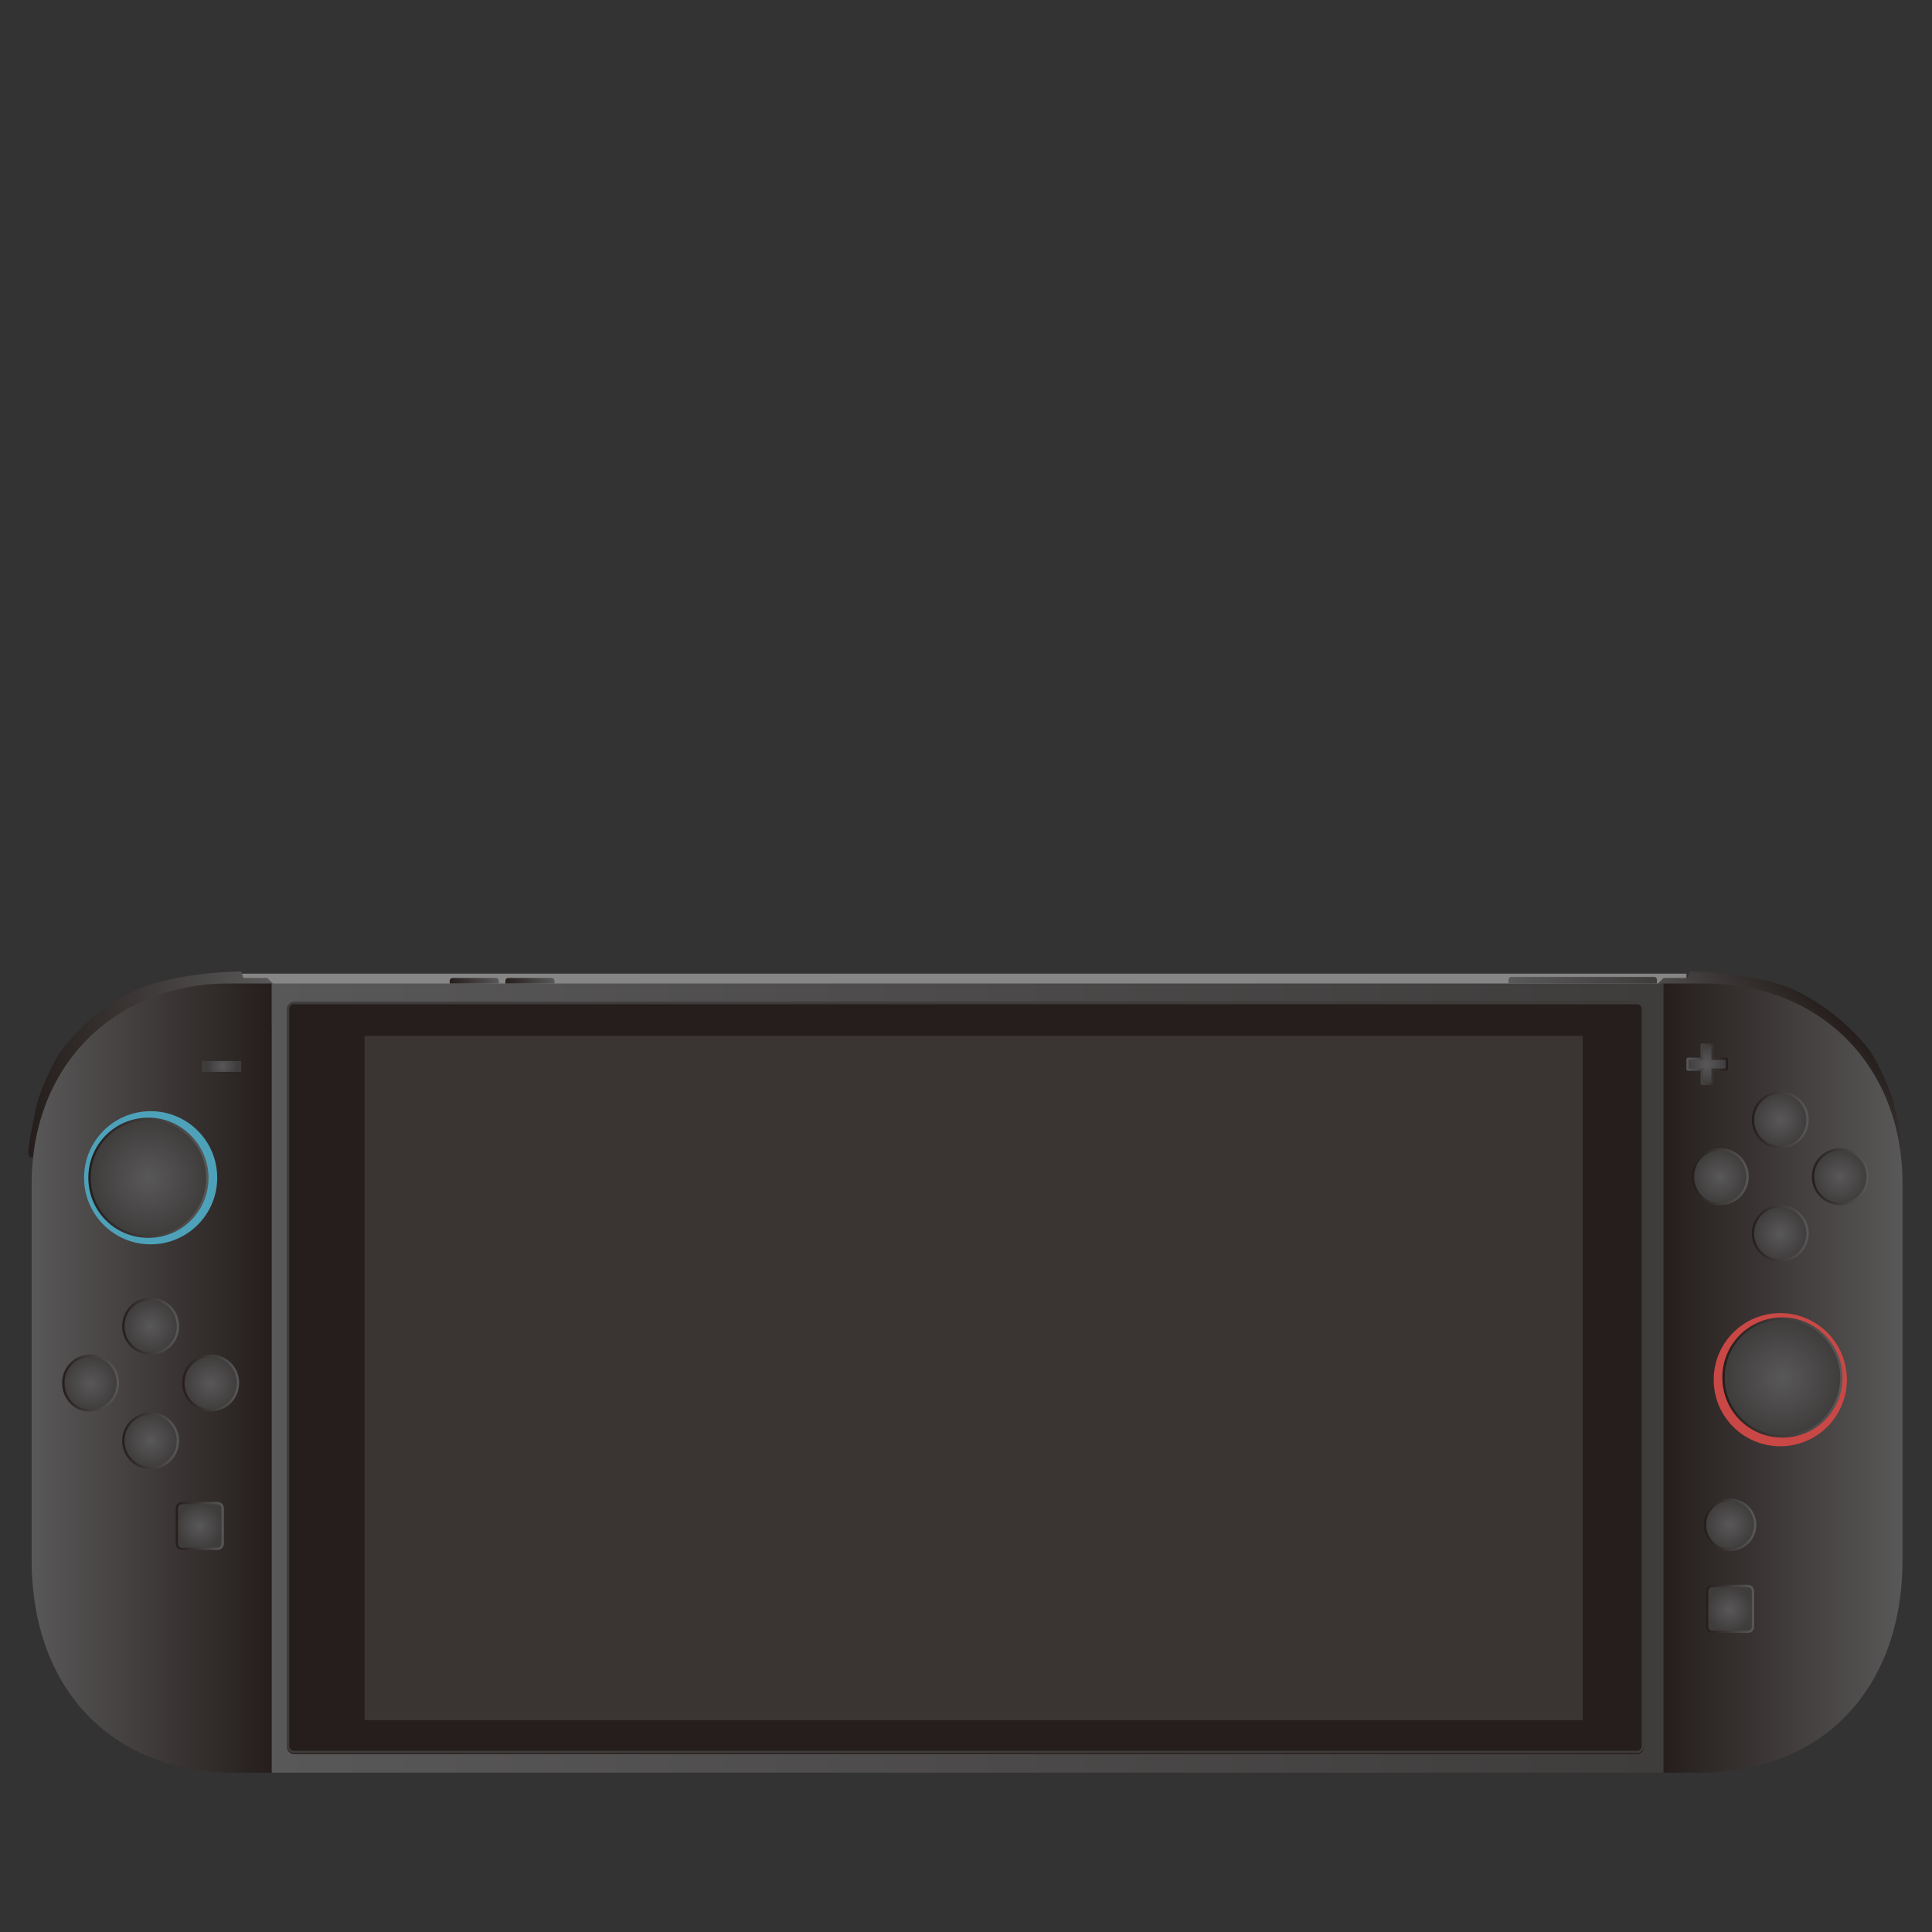<?xml version="1.0" encoding="utf-8"?>
<!-- Generator: Adobe Illustrator 28.1.0, SVG Export Plug-In . SVG Version: 6.00 Build 0)  -->
<svg version="1.1" id="レイヤー_1" xmlns="http://www.w3.org/2000/svg" xmlns:xlink="http://www.w3.org/1999/xlink" x="0px"
	 y="0px" viewBox="0 0 177 177" style="enable-background:new 0 0 177 177;" xml:space="preserve">
<rect x="0" y="0" width="177" height="177" fill="#333333" stroke="none"/>
<style type="text/css">
	.st0{fill:#868687;}
	.st1{fill:url(#SVGID_1_);}
	.st2{fill:url(#SVGID_00000068639423046882829870000012961090844072991133_);}
	.st3{fill:url(#SVGID_00000149368824262457213890000017327896757901331112_);}
	.st4{fill:url(#SVGID_00000165940062407480561760000011839236802934479525_);}
	
		.st5{fill:url(#SVGID_00000173857572798231137570000003543187196234207123_);stroke:url(#SVGID_00000023264079574426606740000015086915037639158178_);stroke-width:0.214;}
	
		.st6{fill:url(#SVGID_00000001634650170976798470000002492326049493691809_);stroke:url(#SVGID_00000012441439336448714600000009374646742895689644_);stroke-width:0.214;}
	
		.st7{fill:url(#SVGID_00000092425380989767034020000006433128422454258086_);stroke:url(#SVGID_00000142879973967041763730000011817445097122121602_);stroke-width:0.214;}
	
		.st8{fill:url(#SVGID_00000029012409648437009170000007161240637124635047_);stroke:url(#SVGID_00000117636704417910779270000006063135655117825457_);stroke-width:0.214;}
	
		.st9{fill:url(#SVGID_00000134250446819542440850000000168140167281611426_);stroke:url(#SVGID_00000140729703410978763780000015961709197652706751_);stroke-width:0.214;}
	.st10{fill:url(#SVGID_00000039856518019331905930000007617987223431255971_);}
	.st11{fill:url(#SVGID_00000096762568869509846320000011775205524268116118_);}
	.st12{fill:none;stroke:url(#SVGID_00000029739578898235595560000008020071769105292428_);stroke-width:0.214;}
	.st13{fill:url(#SVGID_00000018196535480209553080000007920856444692737953_);}
	.st14{fill:none;stroke:url(#SVGID_00000002376761779988165740000014219275730748688307_);stroke-width:0.214;}
	.st15{fill:url(#SVGID_00000102524971882187276350000014172447988912007582_);}
	.st16{fill:none;stroke:url(#SVGID_00000103971274457593222360000004112028190434342574_);stroke-width:0.214;}
	.st17{fill:url(#SVGID_00000098914379204083242170000016715570172705662365_);}
	.st18{fill:none;stroke:url(#SVGID_00000114755572242313909040000004953761761919991425_);stroke-width:0.214;}
	.st19{fill:url(#SVGID_00000155135095587058661490000018414630577353423797_);}
	.st20{fill:none;stroke:url(#SVGID_00000083787902298893679360000004531634168236219264_);stroke-width:0.214;}
	.st21{fill:url(#SVGID_00000015338391778522028560000011669604315959680427_);}
	.st22{fill:none;stroke:url(#SVGID_00000160155535467842396720000009826375186492863646_);stroke-width:0.214;}
	.st23{fill:url(#SVGID_00000037650543202219101640000007256072396886013367_);}
	.st24{fill:none;stroke:url(#SVGID_00000072264664171764392540000012153035961080206732_);stroke-width:0.214;}
	.st25{fill:url(#SVGID_00000113342496684110099320000002210922701804729233_);}
	.st26{fill:url(#SVGID_00000020367619192143756050000007866680482698556321_);}
	.st27{fill:url(#SVGID_00000066509688450655193270000015616158015570881153_);}
	.st28{fill:#251E1C;}
	.st29{fill:url(#SVGID_00000014592745682220307090000004743006699845654446_);}
	.st30{fill:#C94845;}
	.st31{fill:#4DA2B9;}
	.st32{fill:#3F3C3C;}
	
		.st33{fill:url(#SVGID_00000172416355309849165450000008531491634357873808_);stroke:url(#SVGID_00000145043264312744664130000016523599164312757167_);stroke-width:0.214;}
	
		.st34{fill:url(#SVGID_00000047757313946193180070000007400875362359732913_);stroke:url(#SVGID_00000157998287047816488560000005359333453009898901_);stroke-width:0.214;}
	.st35{opacity:0.1;fill:#FFFFFF;}
</style>
<g>
	<rect x="22.1" y="89.2" class="st0" width="132.4" height="2.8"/>
	<linearGradient id="SVGID_1_" gradientUnits="userSpaceOnUse" x1="2.559" y1="97.507" x2="25.031" y2="97.507">
		<stop  offset="7.295398e-03" style="stop-color:#251E1C"/>
		<stop  offset="1" style="stop-color:#595858"/>
	</linearGradient>
	<path class="st1" d="M25,90.1l-0.5-0.5h-2.2L22.1,89c0,0-5.8,0-9.6,1.7s-6.2,4.6-7,5.7c-0.8,1.2-1.9,3.8-2.1,4.7
		c-0.2,0.9-0.9,4.1-0.8,4.6c0.1,0.5,0.5,0.3,0.5,0.3l21.4-12H25V90.1z"/>
	
		<linearGradient id="SVGID_00000165953869959360906120000007654091327818384284_" gradientUnits="userSpaceOnUse" x1="159.474" y1="101.556" x2="168.142" y2="92.888">
		<stop  offset="0" style="stop-color:#595858"/>
		<stop  offset="0.993" style="stop-color:#251E1C"/>
	</linearGradient>
	<path style="fill:url(#SVGID_00000165953869959360906120000007654091327818384284_);" d="M151.9,90.1l0.5-0.5h2.2l0.2-0.6
		c0,0,5.8,0,9.6,1.7c3.8,1.8,6.2,4.6,7,5.7c0.8,1.2,1.9,3.8,2.1,4.7c0.2,0.9,0.9,4.1,0.8,4.6c-0.1,0.5-0.5,0.3-0.5,0.3l-21.4-12
		h-0.5V90.1z"/>
	
		<linearGradient id="SVGID_00000049902999415909511900000005481108182113981372_" gradientUnits="userSpaceOnUse" x1="152.343" y1="126.244" x2="174.322" y2="126.244">
		<stop  offset="7.295398e-03" style="stop-color:#251E1C"/>
		<stop  offset="1" style="stop-color:#595858"/>
	</linearGradient>
	<path style="fill:url(#SVGID_00000049902999415909511900000005481108182113981372_);" d="M155.7,162.4h-3.4V90.1h4
		c10,0,18,7.1,18,18.4v34.4C174.3,154.8,166.9,162.4,155.7,162.4z"/>
	
		<linearGradient id="SVGID_00000019660233428787326510000008801817728750117513_" gradientUnits="userSpaceOnUse" x1="2.908" y1="126.244" x2="24.886" y2="126.244">
		<stop  offset="0" style="stop-color:#595858"/>
		<stop  offset="0.993" style="stop-color:#251E1C"/>
	</linearGradient>
	<path style="fill:url(#SVGID_00000019660233428787326510000008801817728750117513_);" d="M21.5,162.4h3.4V90.1h-4
		c-10,0-18,7.1-18,18.4v34.4C2.9,154.8,10.3,162.4,21.5,162.4z"/>
	
		<radialGradient id="SVGID_00000183968746897548237880000013720695323835527353_" cx="18.275" cy="139.827" r="2.11" gradientUnits="userSpaceOnUse">
		<stop  offset="0" style="stop-color:#595858"/>
		<stop  offset="0.993" style="stop-color:#3F3C3C"/>
	</radialGradient>
	
		<linearGradient id="SVGID_00000015333871794948984490000000457915659124433830_" gradientUnits="userSpaceOnUse" x1="16.057" y1="139.827" x2="20.492" y2="139.827">
		<stop  offset="7.295398e-03" style="stop-color:#251E1C"/>
		<stop  offset="1" style="stop-color:#595858"/>
	</linearGradient>
	
		<path style="fill:url(#SVGID_00000183968746897548237880000013720695323835527353_);stroke:url(#SVGID_00000015333871794948984490000000457915659124433830_);stroke-width:0.214;" d="
		M16.2,138.2c0-0.3,0.2-0.5,0.5-0.5h3.2c0.3,0,0.5,0.2,0.5,0.5v3.2c0,0.3-0.2,0.5-0.5,0.5h-3.2c-0.3,0-0.5-0.2-0.5-0.5V138.2z"/>
	
		<radialGradient id="SVGID_00000101089753829807762600000006598257809665004985_" cx="8.299" cy="126.745" r="2.532" gradientUnits="userSpaceOnUse">
		<stop  offset="0" style="stop-color:#595858"/>
		<stop  offset="0.993" style="stop-color:#3F3C3C"/>
	</radialGradient>
	
		<linearGradient id="SVGID_00000021820287078428393010000011586369813496600724_" gradientUnits="userSpaceOnUse" x1="5.66" y1="126.745" x2="10.938" y2="126.745">
		<stop  offset="7.295398e-03" style="stop-color:#251E1C"/>
		<stop  offset="1" style="stop-color:#595858"/>
	</linearGradient>
	
		<path style="fill:url(#SVGID_00000101089753829807762600000006598257809665004985_);stroke:url(#SVGID_00000021820287078428393010000011586369813496600724_);stroke-width:0.214;" d="
		M5.8,126.7c0-1.4,1.1-2.5,2.5-2.5c1.4,0,2.5,1.1,2.5,2.5c0,1.4-1.1,2.5-2.5,2.5C6.9,129.3,5.8,128.1,5.8,126.7z"/>
	
		<radialGradient id="SVGID_00000097458325747378007410000011123487173842490499_" cx="13.795" cy="121.527" r="2.532" gradientUnits="userSpaceOnUse">
		<stop  offset="0" style="stop-color:#595858"/>
		<stop  offset="0.993" style="stop-color:#3F3C3C"/>
	</radialGradient>
	
		<linearGradient id="SVGID_00000075872965563798478430000006629989762439247261_" gradientUnits="userSpaceOnUse" x1="11.156" y1="121.527" x2="16.434" y2="121.527">
		<stop  offset="7.295398e-03" style="stop-color:#251E1C"/>
		<stop  offset="1" style="stop-color:#595858"/>
	</linearGradient>
	
		<path style="fill:url(#SVGID_00000097458325747378007410000011123487173842490499_);stroke:url(#SVGID_00000075872965563798478430000006629989762439247261_);stroke-width:0.214;" d="
		M13.8,119c1.4,0,2.5,1.1,2.5,2.5c0,1.4-1.1,2.5-2.5,2.5c-1.4,0-2.5-1.1-2.5-2.5C11.3,120.1,12.4,119,13.8,119z"/>
	
		<radialGradient id="SVGID_00000024700944974513120570000014734160357537291696_" cx="13.795" cy="131.963" r="2.532" gradientUnits="userSpaceOnUse">
		<stop  offset="0" style="stop-color:#595858"/>
		<stop  offset="0.993" style="stop-color:#3F3C3C"/>
	</radialGradient>
	
		<linearGradient id="SVGID_00000013164445080978689330000006967285622712208570_" gradientUnits="userSpaceOnUse" x1="11.156" y1="131.963" x2="16.434" y2="131.963">
		<stop  offset="7.295398e-03" style="stop-color:#251E1C"/>
		<stop  offset="1" style="stop-color:#595858"/>
	</linearGradient>
	
		<circle style="fill:url(#SVGID_00000024700944974513120570000014734160357537291696_);stroke:url(#SVGID_00000013164445080978689330000006967285622712208570_);stroke-width:0.214;" cx="13.8" cy="132" r="2.5"/>
	
		<radialGradient id="SVGID_00000086664405889745562160000005689575339978264999_" cx="19.291" cy="126.745" r="2.532" gradientUnits="userSpaceOnUse">
		<stop  offset="0" style="stop-color:#595858"/>
		<stop  offset="0.993" style="stop-color:#3F3C3C"/>
	</radialGradient>
	
		<linearGradient id="SVGID_00000158015339804154584170000013886239311391236515_" gradientUnits="userSpaceOnUse" x1="16.651" y1="126.745" x2="21.93" y2="126.745">
		<stop  offset="7.295398e-03" style="stop-color:#251E1C"/>
		<stop  offset="1" style="stop-color:#595858"/>
	</linearGradient>
	
		<path style="fill:url(#SVGID_00000086664405889745562160000005689575339978264999_);stroke:url(#SVGID_00000158015339804154584170000013886239311391236515_);stroke-width:0.214;" d="
		M21.8,126.7c0,1.4-1.1,2.5-2.5,2.5s-2.5-1.1-2.5-2.5c0-1.4,1.1-2.5,2.5-2.5S21.8,125.3,21.8,126.7z"/>
	
		<radialGradient id="SVGID_00000042737678990511424780000004429331316094011037_" cx="20.379" cy="97.684" r="1.353" gradientUnits="userSpaceOnUse">
		<stop  offset="0" style="stop-color:#595858"/>
		<stop  offset="0.993" style="stop-color:#3F3C3C"/>
	</radialGradient>
	<path style="fill:url(#SVGID_00000042737678990511424780000004429331316094011037_);" d="M18.5,98.1c0,0.1,0,0.1,0.1,0.1h3.4
		c0.1,0,0.1,0,0.1-0.1v-0.8c0-0.1,0-0.1-0.1-0.1h-3.4c-0.1,0-0.1,0-0.1,0.1V98.1z"/>
	<g>
		
			<radialGradient id="SVGID_00000169547269953488397460000012098776197405853589_" cx="158.472" cy="147.462" r="2.11" gradientUnits="userSpaceOnUse">
			<stop  offset="0" style="stop-color:#595858"/>
			<stop  offset="0.993" style="stop-color:#3F3C3C"/>
		</radialGradient>
		<path style="fill:url(#SVGID_00000169547269953488397460000012098776197405853589_);" d="M156.4,145.8c0-0.3,0.2-0.5,0.5-0.5h3.2
			c0.3,0,0.5,0.2,0.5,0.5v3.2c0,0.3-0.2,0.5-0.5,0.5h-3.2c-0.3,0-0.5-0.2-0.5-0.5V145.8z"/>
		
			<linearGradient id="SVGID_00000103254638275057150620000011443066020857805744_" gradientUnits="userSpaceOnUse" x1="156.255" y1="147.462" x2="160.69" y2="147.462">
			<stop  offset="7.295398e-03" style="stop-color:#251E1C"/>
			<stop  offset="1" style="stop-color:#595858"/>
		</linearGradient>
		<path style="fill:none;stroke:url(#SVGID_00000103254638275057150620000011443066020857805744_);stroke-width:0.214;" d="
			M156.4,145.8c0-0.3,0.2-0.5,0.5-0.5h3.2c0.3,0,0.5,0.2,0.5,0.5v3.2c0,0.3-0.2,0.5-0.5,0.5h-3.2c-0.3,0-0.5-0.2-0.5-0.5V145.8z"/>
	</g>
	<g>
		
			<radialGradient id="SVGID_00000076588298880054039690000004514419897280536241_" cx="157.609" cy="107.824" r="2.532" gradientUnits="userSpaceOnUse">
			<stop  offset="0" style="stop-color:#595858"/>
			<stop  offset="0.993" style="stop-color:#3F3C3C"/>
		</radialGradient>
		<path style="fill:url(#SVGID_00000076588298880054039690000004514419897280536241_);" d="M155.1,107.8c0-1.4,1.1-2.5,2.5-2.5
			c1.4,0,2.5,1.1,2.5,2.5c0,1.4-1.1,2.5-2.5,2.5C156.2,110.4,155.1,109.2,155.1,107.8z"/>
		
			<linearGradient id="SVGID_00000082362892842626211260000011197271133595632040_" gradientUnits="userSpaceOnUse" x1="154.97" y1="107.824" x2="160.249" y2="107.824">
			<stop  offset="7.295398e-03" style="stop-color:#251E1C"/>
			<stop  offset="1" style="stop-color:#595858"/>
		</linearGradient>
		<path style="fill:none;stroke:url(#SVGID_00000082362892842626211260000011197271133595632040_);stroke-width:0.214;" d="
			M155.1,107.8c0-1.4,1.1-2.5,2.5-2.5c1.4,0,2.5,1.1,2.5,2.5c0,1.4-1.1,2.5-2.5,2.5C156.2,110.4,155.1,109.2,155.1,107.8z"/>
	</g>
	<g>
		
			<radialGradient id="SVGID_00000079485189851050881880000004002006397702570373_" cx="163.105" cy="102.606" r="2.532" gradientUnits="userSpaceOnUse">
			<stop  offset="0" style="stop-color:#595858"/>
			<stop  offset="0.993" style="stop-color:#3F3C3C"/>
		</radialGradient>
		<path style="fill:url(#SVGID_00000079485189851050881880000004002006397702570373_);" d="M163.1,100.1c1.4,0,2.5,1.1,2.5,2.5
			c0,1.4-1.1,2.5-2.5,2.5c-1.4,0-2.5-1.1-2.5-2.5C160.6,101.2,161.7,100.1,163.1,100.1z"/>
		
			<linearGradient id="SVGID_00000087402863460644886850000007235127186588037533_" gradientUnits="userSpaceOnUse" x1="160.466" y1="102.606" x2="165.744" y2="102.606">
			<stop  offset="7.295398e-03" style="stop-color:#251E1C"/>
			<stop  offset="1" style="stop-color:#595858"/>
		</linearGradient>
		<path style="fill:none;stroke:url(#SVGID_00000087402863460644886850000007235127186588037533_);stroke-width:0.214;" d="
			M163.1,100.1c1.4,0,2.5,1.1,2.5,2.5c0,1.4-1.1,2.5-2.5,2.5c-1.4,0-2.5-1.1-2.5-2.5C160.6,101.2,161.7,100.1,163.1,100.1z"/>
	</g>
	<g>
		
			<radialGradient id="SVGID_00000038402292306710167380000009234180647722950838_" cx="163.105" cy="113.042" r="2.532" gradientUnits="userSpaceOnUse">
			<stop  offset="0" style="stop-color:#595858"/>
			<stop  offset="0.993" style="stop-color:#3F3C3C"/>
		</radialGradient>
		<circle style="fill:url(#SVGID_00000038402292306710167380000009234180647722950838_);" cx="163.1" cy="113" r="2.5"/>
		
			<linearGradient id="SVGID_00000146490125217343532300000004166190100873164957_" gradientUnits="userSpaceOnUse" x1="160.466" y1="113.042" x2="165.744" y2="113.042">
			<stop  offset="7.295398e-03" style="stop-color:#251E1C"/>
			<stop  offset="1" style="stop-color:#595858"/>
		</linearGradient>
		
			<circle style="fill:none;stroke:url(#SVGID_00000146490125217343532300000004166190100873164957_);stroke-width:0.214;" cx="163.1" cy="113" r="2.5"/>
	</g>
	<g>
		
			<radialGradient id="SVGID_00000069362150350880385650000010561424048109794193_" cx="158.472" cy="139.683" r="2.279" gradientUnits="userSpaceOnUse">
			<stop  offset="0" style="stop-color:#595858"/>
			<stop  offset="0.993" style="stop-color:#3F3C3C"/>
		</radialGradient>
		<circle style="fill:url(#SVGID_00000069362150350880385650000010561424048109794193_);" cx="158.5" cy="139.7" r="2.3"/>
		
			<linearGradient id="SVGID_00000162338795475535728100000002285996282387114414_" gradientUnits="userSpaceOnUse" x1="156.087" y1="139.683" x2="160.858" y2="139.683">
			<stop  offset="7.295398e-03" style="stop-color:#251E1C"/>
			<stop  offset="1" style="stop-color:#595858"/>
		</linearGradient>
		
			<circle style="fill:none;stroke:url(#SVGID_00000162338795475535728100000002285996282387114414_);stroke-width:0.214;" cx="158.5" cy="139.7" r="2.3"/>
	</g>
	<g>
		
			<radialGradient id="SVGID_00000083062706297212795620000015320333751241781404_" cx="168.601" cy="107.824" r="2.532" gradientUnits="userSpaceOnUse">
			<stop  offset="0" style="stop-color:#595858"/>
			<stop  offset="0.993" style="stop-color:#3F3C3C"/>
		</radialGradient>
		<path style="fill:url(#SVGID_00000083062706297212795620000015320333751241781404_);" d="M171.1,107.8c0,1.4-1.1,2.5-2.5,2.5
			s-2.5-1.1-2.5-2.5c0-1.4,1.1-2.5,2.5-2.5S171.1,106.4,171.1,107.8z"/>
		
			<linearGradient id="SVGID_00000003813143916217127020000008371222788652758674_" gradientUnits="userSpaceOnUse" x1="165.962" y1="107.824" x2="171.24" y2="107.824">
			<stop  offset="7.295398e-03" style="stop-color:#251E1C"/>
			<stop  offset="1" style="stop-color:#595858"/>
		</linearGradient>
		<path style="fill:none;stroke:url(#SVGID_00000003813143916217127020000008371222788652758674_);stroke-width:0.214;" d="
			M171.1,107.8c0,1.4-1.1,2.5-2.5,2.5s-2.5-1.1-2.5-2.5c0-1.4,1.1-2.5,2.5-2.5S171.1,106.4,171.1,107.8z"/>
	</g>
	<g>
		
			<radialGradient id="SVGID_00000079455674417276308450000018283933962692439686_" cx="156.363" cy="97.508" r="1.837" gradientUnits="userSpaceOnUse">
			<stop  offset="0" style="stop-color:#595858"/>
			<stop  offset="0.993" style="stop-color:#3F3C3C"/>
		</radialGradient>
		<path style="fill:url(#SVGID_00000079455674417276308450000018283933962692439686_);" d="M158.2,97.1v0.8c0,0.1,0,0.1-0.1,0.1
			h-1.2v1.2c0,0.1,0,0.1-0.1,0.1H156c-0.1,0-0.1,0-0.1-0.1V98h-1.2c-0.1,0-0.1,0-0.1-0.1v-0.8c0-0.1,0-0.1,0.1-0.1h1.2v-1.2
			c0-0.1,0-0.1,0.1-0.1h0.8c0.1,0,0.1,0,0.1,0.1V97h1.2C158.2,97,158.2,97,158.2,97.1z"/>
		
			<linearGradient id="SVGID_00000145779073417901894400000000111012854722346910_" gradientUnits="userSpaceOnUse" x1="154.418" y1="97.508" x2="158.307" y2="97.508">
			<stop  offset="0" style="stop-color:#595858"/>
			<stop  offset="0.993" style="stop-color:#251E1C"/>
		</linearGradient>
		<path style="fill:none;stroke:url(#SVGID_00000145779073417901894400000000111012854722346910_);stroke-width:0.214;" d="
			M158.2,97.1v0.8c0,0.1,0,0.1-0.1,0.1h-1.2v1.2c0,0.1,0,0.1-0.1,0.1H156c-0.1,0-0.1,0-0.1-0.1V98h-1.2c-0.1,0-0.1,0-0.1-0.1v-0.8
			c0-0.1,0-0.1,0.1-0.1h1.2v-1.2c0-0.1,0-0.1,0.1-0.1h0.8c0.1,0,0.1,0,0.1,0.1V97h1.2C158.2,97,158.2,97,158.2,97.1z"/>
	</g>
	
		<linearGradient id="SVGID_00000140015735842817214170000004508690367983041937_" gradientUnits="userSpaceOnUse" x1="24.886" y1="126.244" x2="152.343" y2="126.244">
		<stop  offset="0" style="stop-color:#595858"/>
		<stop  offset="0.993" style="stop-color:#3F3C3C"/>
	</linearGradient>
	
		<rect x="24.9" y="90.1" style="fill:url(#SVGID_00000140015735842817214170000004508690367983041937_);" width="127.5" height="72.3"/>
	
		<linearGradient id="SVGID_00000174577103393348290620000015457676455067137201_" gradientUnits="userSpaceOnUse" x1="41.198" y1="89.815" x2="45.702" y2="89.815">
		<stop  offset="7.295398e-03" style="stop-color:#251E1C"/>
		<stop  offset="1" style="stop-color:#595858"/>
	</linearGradient>
	<path style="fill:url(#SVGID_00000174577103393348290620000015457676455067137201_);" d="M45.7,90.1h-4.5v-0.2
		c0-0.2,0.1-0.3,0.3-0.3h3.9c0.2,0,0.3,0.1,0.3,0.3V90.1z"/>
	
		<linearGradient id="SVGID_00000108279305065358456330000002550347646319544974_" gradientUnits="userSpaceOnUse" x1="46.249" y1="89.815" x2="50.754" y2="89.815">
		<stop  offset="7.295398e-03" style="stop-color:#251E1C"/>
		<stop  offset="1" style="stop-color:#595858"/>
	</linearGradient>
	<path style="fill:url(#SVGID_00000108279305065358456330000002550347646319544974_);" d="M50.8,90.1h-4.5v-0.2
		c0-0.2,0.1-0.3,0.3-0.3h3.9c0.2,0,0.3,0.1,0.3,0.3V90.1z"/>
	<g>
		<path class="st28" d="M150.6,160.1c0,0.3-0.3,0.6-0.6,0.6H26.9c-0.3,0-0.6-0.3-0.6-0.6V92.4c0-0.3,0.3-0.6,0.6-0.6H150
			c0.3,0,0.6,0.3,0.6,0.6V160.1z"/>
	</g>
	
		<linearGradient id="SVGID_00000018943125518760088070000001507793559407907231_" gradientUnits="userSpaceOnUse" x1="138.213" y1="89.791" x2="151.869" y2="89.791">
		<stop  offset="0" style="stop-color:#595858"/>
		<stop  offset="0.993" style="stop-color:#3F3C3C"/>
	</linearGradient>
	<path style="fill:url(#SVGID_00000018943125518760088070000001507793559407907231_);" d="M151.9,90.1h-13.7v-0.3
		c0-0.2,0.1-0.3,0.3-0.3h13c0.2,0,0.3,0.1,0.3,0.3V90.1z"/>
	<circle class="st30" cx="163.1" cy="126.4" r="6.1"/>
	<circle class="st31" cx="13.8" cy="107.9" r="6.1"/>
	<g>
		<path class="st32" d="M150,92c0.2,0,0.4,0.2,0.4,0.4v67.6c0,0.2-0.2,0.4-0.4,0.4H26.9c-0.2,0-0.4-0.2-0.4-0.4V92.4
			c0-0.2,0.2-0.4,0.4-0.4H150 M150,91.8H26.9c-0.3,0-0.6,0.3-0.6,0.6v67.6c0,0.3,0.3,0.6,0.6,0.6H150c0.3,0,0.6-0.3,0.6-0.6V92.4
			C150.6,92.1,150.4,91.8,150,91.8L150,91.8z"/>
	</g>
	<g>
		
			<radialGradient id="SVGID_00000008126200289301742680000009467520740832977568_" cx="163.333" cy="126.244" r="5.399" gradientUnits="userSpaceOnUse">
			<stop  offset="0" style="stop-color:#595858"/>
			<stop  offset="0.993" style="stop-color:#3F3C3C"/>
		</radialGradient>
		
			<linearGradient id="SVGID_00000126284776598556531120000004685337450849736071_" gradientUnits="userSpaceOnUse" x1="157.827" y1="126.244" x2="168.839" y2="126.244">
			<stop  offset="7.295398e-03" style="stop-color:#251E1C"/>
			<stop  offset="1" style="stop-color:#595858"/>
		</linearGradient>
		
			<path style="fill:url(#SVGID_00000008126200289301742680000009467520740832977568_);stroke:url(#SVGID_00000126284776598556531120000004685337450849736071_);stroke-width:0.214;" d="
			M168.7,126.2c0,3-2.4,5.4-5.4,5.4c-3,0-5.4-2.4-5.4-5.4c0-3,2.4-5.4,5.4-5.4C166.3,120.8,168.7,123.3,168.7,126.2z"/>
	</g>
	<g>
		
			<radialGradient id="SVGID_00000062877194543416433040000005949685471928224164_" cx="13.6" cy="107.939" r="5.399" gradientUnits="userSpaceOnUse">
			<stop  offset="0" style="stop-color:#595858"/>
			<stop  offset="0.993" style="stop-color:#3F3C3C"/>
		</radialGradient>
		
			<linearGradient id="SVGID_00000177480835209360982500000003464470928913782408_" gradientUnits="userSpaceOnUse" x1="8.094" y1="107.939" x2="19.106" y2="107.939">
			<stop  offset="7.295398e-03" style="stop-color:#251E1C"/>
			<stop  offset="1" style="stop-color:#595858"/>
		</linearGradient>
		
			<path style="fill:url(#SVGID_00000062877194543416433040000005949685471928224164_);stroke:url(#SVGID_00000177480835209360982500000003464470928913782408_);stroke-width:0.214;" d="
			M19,107.9c0,3-2.4,5.4-5.4,5.4c-3,0-5.4-2.4-5.4-5.4c0-3,2.4-5.4,5.4-5.4C16.6,102.5,19,105,19,107.9z"/>
	</g>
	<rect x="33.4" y="94.9" class="st35" width="111.6" height="62.7"/>
</g>
</svg>
